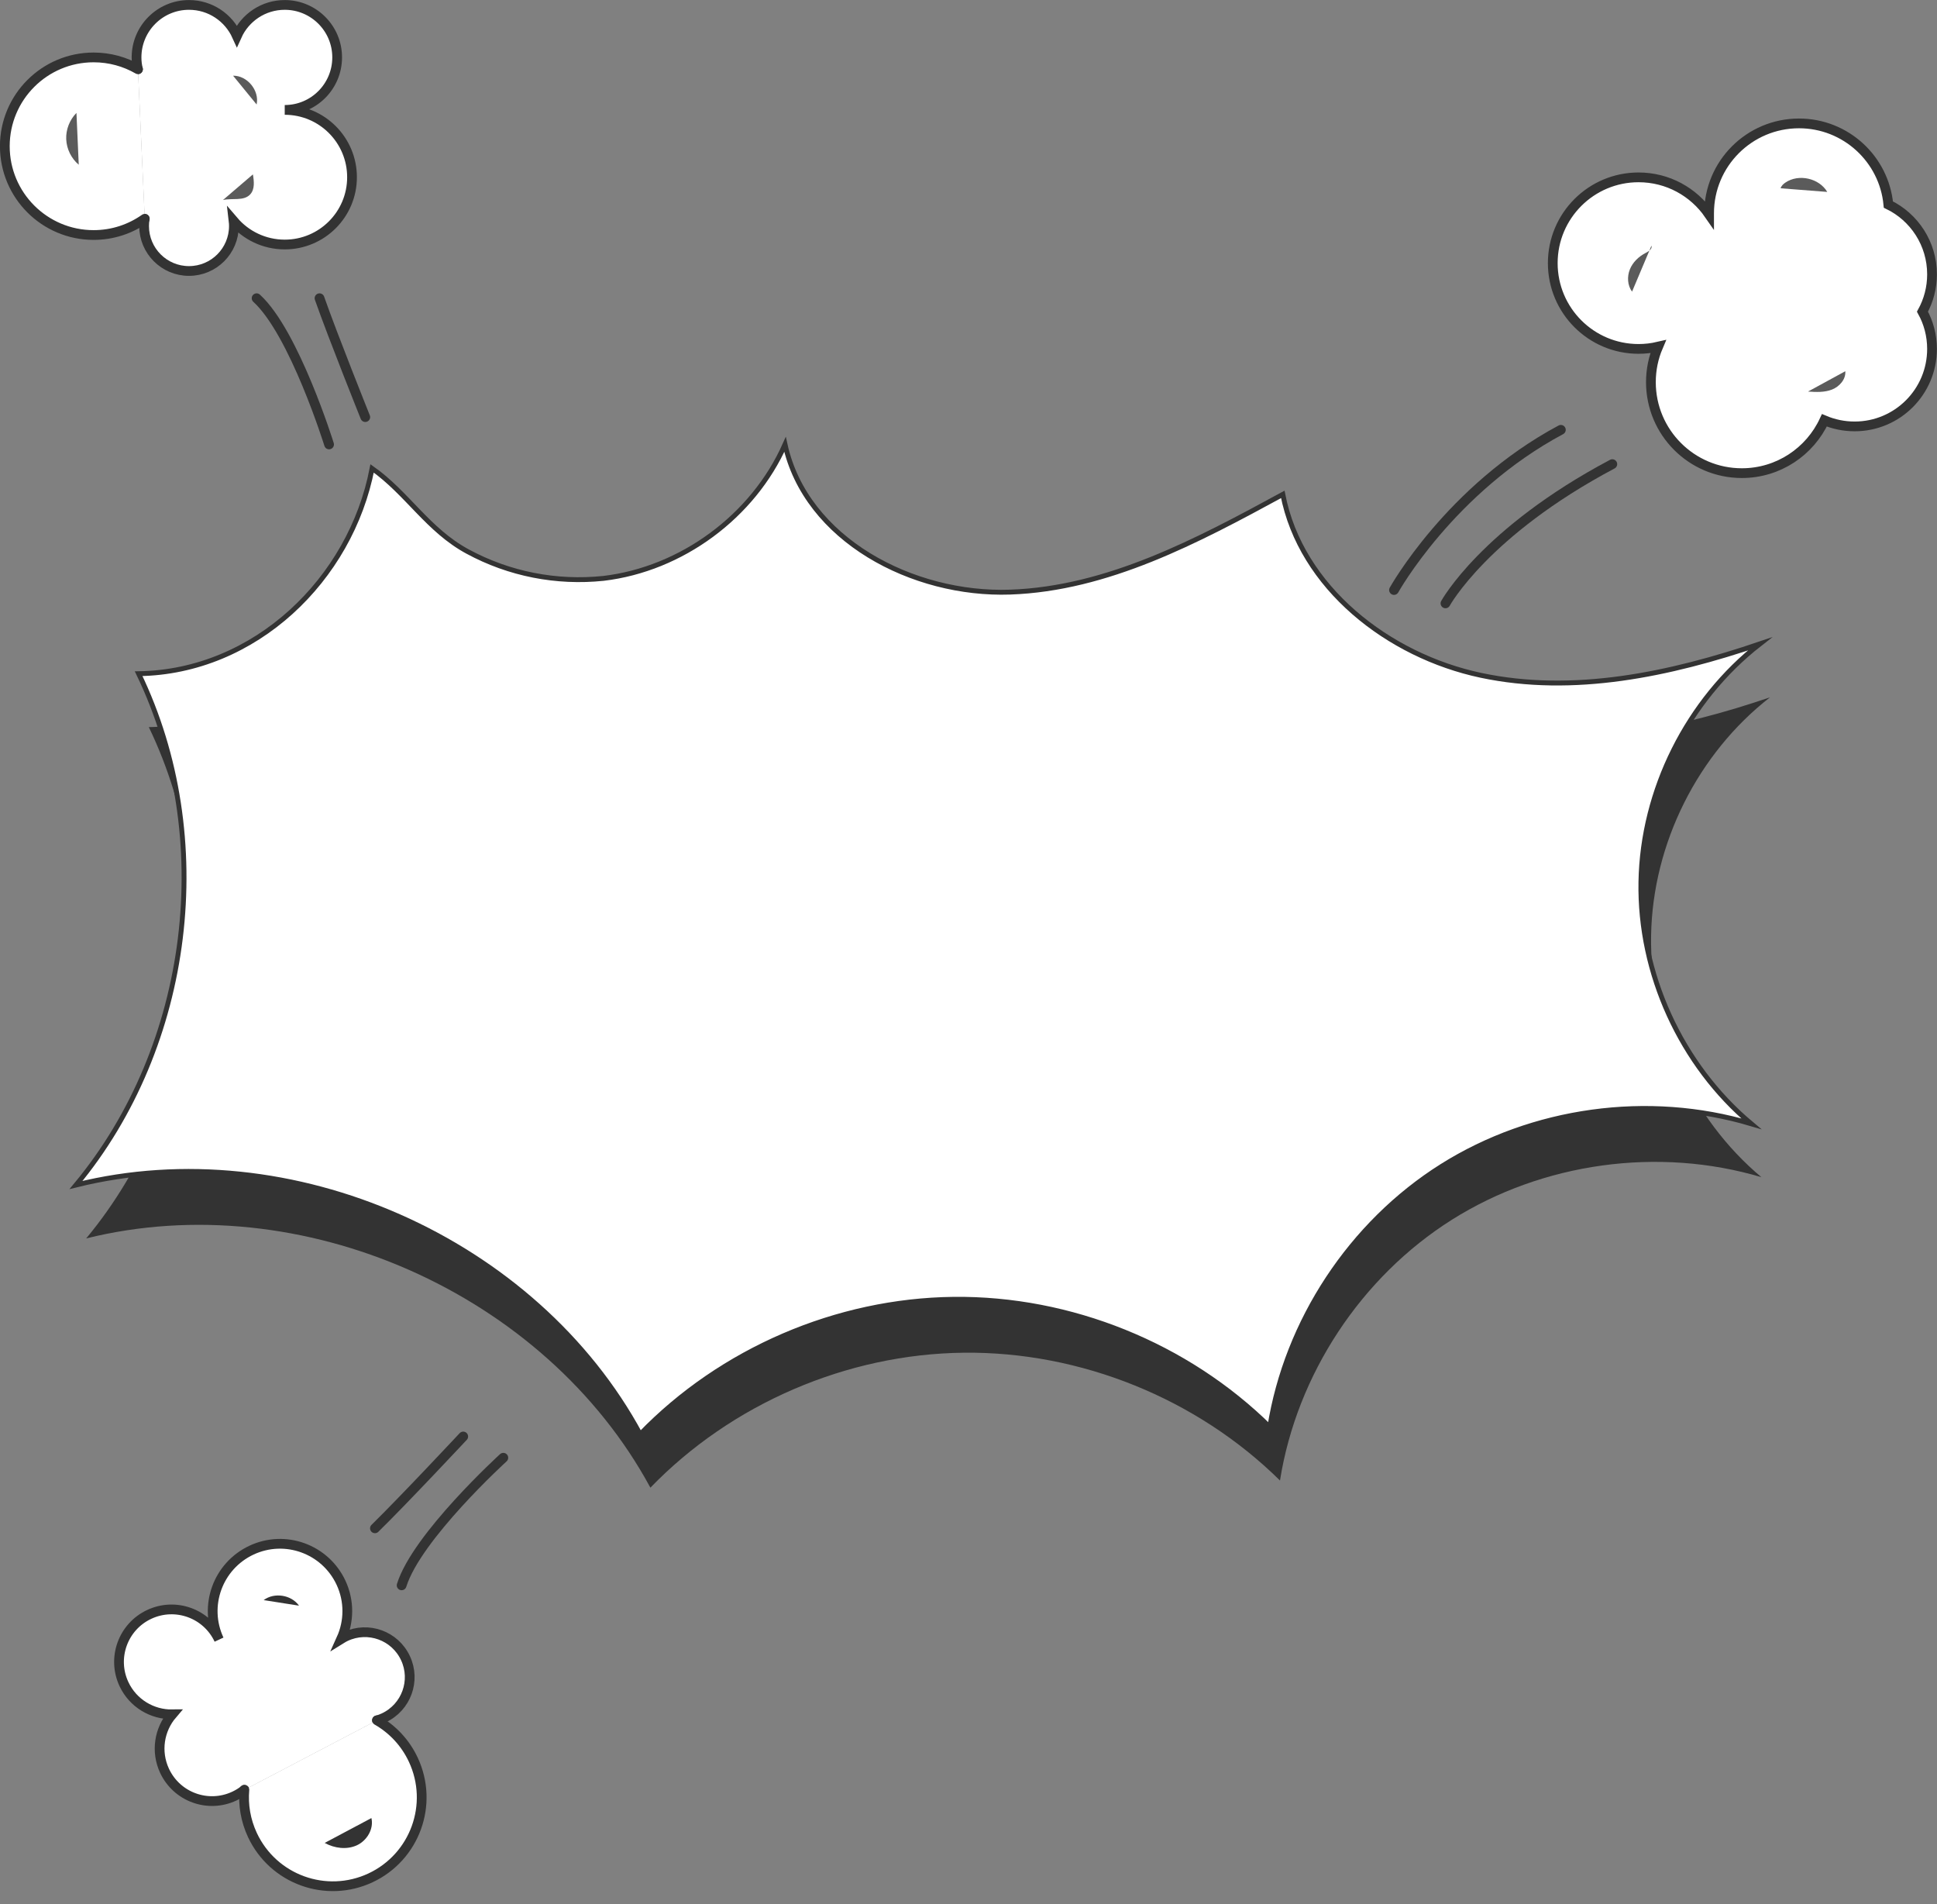 <?xml version="1.0" encoding="UTF-8" standalone="no"?><svg xmlns="http://www.w3.org/2000/svg" xmlns:xlink="http://www.w3.org/1999/xlink" fill="#000000" height="390.7" preserveAspectRatio="xMidYMid meet" version="1" viewBox="72.3 36.2 397.5 390.7" width="397.5" zoomAndPan="magnify"><rect x="72.3" y="36.2" width="397.5" height="390.7" fill="#808080" stroke="none"/><g id="change1_1"><path d="M198.25,165.83c16.02-1.91,30.69-12.73,37.24-27.48c4.27,19.54,26.21,31,46.2,30.3s38.38-10.49,55.95-20.05 c3.7,19.09,21.62,33.08,40.64,37.12c19.02,4.04,38.84-0.19,57.25-6.44c-14.84,11.55-24.06,30-24.4,48.8 c-0.34,18.8,8.22,37.57,22.63,49.65c-21.11-6.28-44.86-3.01-63.5,8.73c-18.63,11.74-31.83,31.76-35.29,53.51 c-17.04-16.83-40.95-26.49-64.91-26.22s-47.64,10.47-64.29,27.69c-21.6-39.94-71.71-62.08-115.78-51.14 c23.78-28.64,29.02-71.39,12.85-104.91c23.87-0.35,43.53-19.33,47.91-42.12c7.18,5.05,11.47,12.67,19.59,17.05 C178.88,164.94,188.59,166.83,198.25,165.83z" fill="#333333"/></g><g id="change2_1"><path d="M196.16,154.87c16.02-1.91,30.69-12.73,37.24-27.48c4.27,19.54,26.21,31,46.2,30.3s38.38-10.49,55.95-20.05 c3.7,19.09,21.62,33.08,40.64,37.12c19.02,4.04,38.84-0.19,57.25-6.44c-14.84,11.55-24.06,30-24.4,48.8 c-0.34,18.8,8.22,37.57,22.63,49.65c-21.11-6.28-44.86-3.01-63.5,8.73c-18.63,11.74-31.83,31.76-35.29,53.51 c-17.04-16.83-40.95-26.49-64.91-26.22c-23.95,0.27-47.64,10.47-64.29,27.69c-21.6-39.94-71.71-62.08-115.78-51.14 c23.78-28.64,29.02-71.39,12.85-104.91c23.87-0.35,43.53-19.33,47.91-42.12c7.18,5.05,11.47,12.67,19.59,17.05 C176.8,153.99,186.5,155.88,196.16,154.87z" fill="#ffffff" stroke="#333333" stroke-miterlimit="10"/></g><g id="change3_2"><path d="M468.78,92.49c0-6.31-3.66-11.75-8.96-14.32c-0.88-9.34-8.76-16.65-18.34-16.65c-10.2,0-18.45,8.27-18.45,18.45 v0.22c-3.18-4.6-8.47-7.6-14.48-7.6c-9.72,0-17.6,7.88-17.6,17.6c0,9.72,7.88,17.6,17.6,17.6c1.38,0,2.73-0.16,4.02-0.46 c-0.96,2.25-1.48,4.7-1.48,7.28c0,10.31,8.36,18.67,18.66,18.67c7.51,0,13.98-4.44,16.94-10.84c1.9,0.8,4,1.25,6.21,1.25 c8.78,0,15.88-7.11,15.88-15.9c0-2.77-0.71-5.38-1.96-7.64C468.07,97.87,468.78,95.26,468.78,92.49z" fill="#ffffff" stroke="#333333" stroke-linecap="round" stroke-miterlimit="10" stroke-width="2"/></g><path d="M358.37,157.26c0,0,11.54-20.74,34.24-32.87" fill="none" stroke="#333333" stroke-linecap="round" stroke-miterlimit="10" stroke-width="2"/><path d="M368.93,160c0,0,8.02-14.67,34.24-28.57" fill="none" stroke="#333333" stroke-linecap="round" stroke-miterlimit="10" stroke-width="2"/><g fill="#ffffff" id="change3_3" stroke="#333333" stroke-linecap="round" stroke-miterlimit="10" stroke-width="2"><path d="M100.61,50.4c-0.19-0.78-0.29-1.59-0.29-2.43c0-5.94,4.82-10.76,10.76-10.76c4.38,0,8.13,2.6,9.83,6.35 c1.68-3.74,5.45-6.35,9.82-6.35c5.94,0,10.76,4.82,10.76,10.76c0,5.96-4.82,10.78-10.76,10.78c7.63,0,13.81,6.18,13.81,13.81 c0,7.63-6.18,13.81-13.81,13.81c-4.2,0-7.97-1.88-10.49-4.83c0.04,0.34,0.06,0.69,0.06,1.04c0,5.09-4.12,9.22-9.22,9.22 c-5.09,0-9.21-4.13-9.21-9.22c0-0.51,0.04-1,0.13-1.48"/><path d="M102.01,81.09c-2.98,2.1-6.59,3.33-10.5,3.33c-10.06,0-18.22-8.16-18.22-18.22s8.16-18.22,18.22-18.22 c3.32,0,6.42,0.88,9.11,2.43"/></g><path d="M139.83,127.39c0,0-7.14-22.95-14.87-30" fill="none" stroke="#333333" stroke-linecap="round" stroke-miterlimit="10" stroke-width="2"/><path d="M147.26,121.78c0,0-6.65-16.57-9.39-24.39" fill="none" stroke="#333333" stroke-linecap="round" stroke-miterlimit="10" stroke-width="2"/><g fill="#ffffff" id="change3_1" stroke="#333333" stroke-linecap="round" stroke-miterlimit="10" stroke-width="2"><path d="M122.46,403.44c-0.62,0.51-1.32,0.93-2.08,1.29c-5.39,2.52-11.79,0.2-14.31-5.19 c-1.85-3.97-1.09-8.47,1.58-11.59c-4.1,0.06-8.06-2.25-9.91-6.2c-2.52-5.38-0.2-11.79,5.19-14.31c5.4-2.52,11.8-0.2,14.32,5.18 c-3.23-6.91-0.25-15.12,6.66-18.36c6.91-3.23,15.12-0.25,18.36,6.66c1.78,3.8,1.67,8.01,0.07,11.55c0.29-0.18,0.59-0.35,0.91-0.5 c4.61-2.16,10.1-0.18,12.26,4.45c2.16,4.61,0.16,10.09-4.45,12.25c-0.46,0.21-0.92,0.39-1.39,0.51"/><path d="M149.66,389.17c3.16,1.81,5.81,4.56,7.46,8.1c4.26,9.12,0.33,19.96-8.79,24.23 c-9.12,4.26-19.96,0.33-24.23-8.79c-1.4-3-1.92-6.19-1.65-9.28"/></g><path d="M175.59,335.3c0,0-17.77,16.19-20.87,26.18" fill="none" stroke="#333333" stroke-linecap="round" stroke-miterlimit="10" stroke-width="2"/><path d="M167.36,330.94c0,0-12.19,13.04-18.12,18.84" fill="none" stroke="#333333" stroke-linecap="round" stroke-miterlimit="10" stroke-width="2"/><g id="change4_1"><path d="M88.46,70c-1.53-1.28-2.48-3.22-2.57-5.21c-0.09-1.99,0.69-4,2.1-5.42" fill="#5b5b5b"/></g><g id="change4_2"><path d="M124.2,71.98c0.24,1.42,0.42,3.07-0.57,4.12c-1.33,1.41-3.68,0.7-5.57,1.14" fill="#5b5b5b"/></g><g id="change4_3"><path d="M120.13,51.73c2.92-0.04,5.45,3.05,4.83,5.91" fill="#5b5b5b"/></g><g id="change4_4"><path d="M411.2,86.61c0.22,0.66-0.57,1.17-1.19,1.49c-1.42,0.73-2.65,1.9-3.24,3.38s-0.5,3.27,0.45,4.56" fill="#5b5b5b"/></g><g id="change4_5"><path d="M437.71,74.83c0.14-0.5,0.55-0.88,0.98-1.17c2.72-1.85,6.92-0.91,8.59,1.92" fill="#5b5b5b"/></g><g id="change4_6"><path d="M450.98,112.37c0.14,1.65-1.18,3.15-2.73,3.76s-3.26,0.52-4.92,0.41" fill="#5b5b5b"/></g><g id="change1_2"><path d="M133.66,365.65c-1.57-2.23-5.07-2.78-7.25-1.14" fill="#333333"/></g><g id="change1_3"><path d="M138.93,414.33c2,1.11,4.52,1.44,6.6,0.49c2.08-0.96,3.51-3.36,2.99-5.59" fill="#333333"/></g></svg>